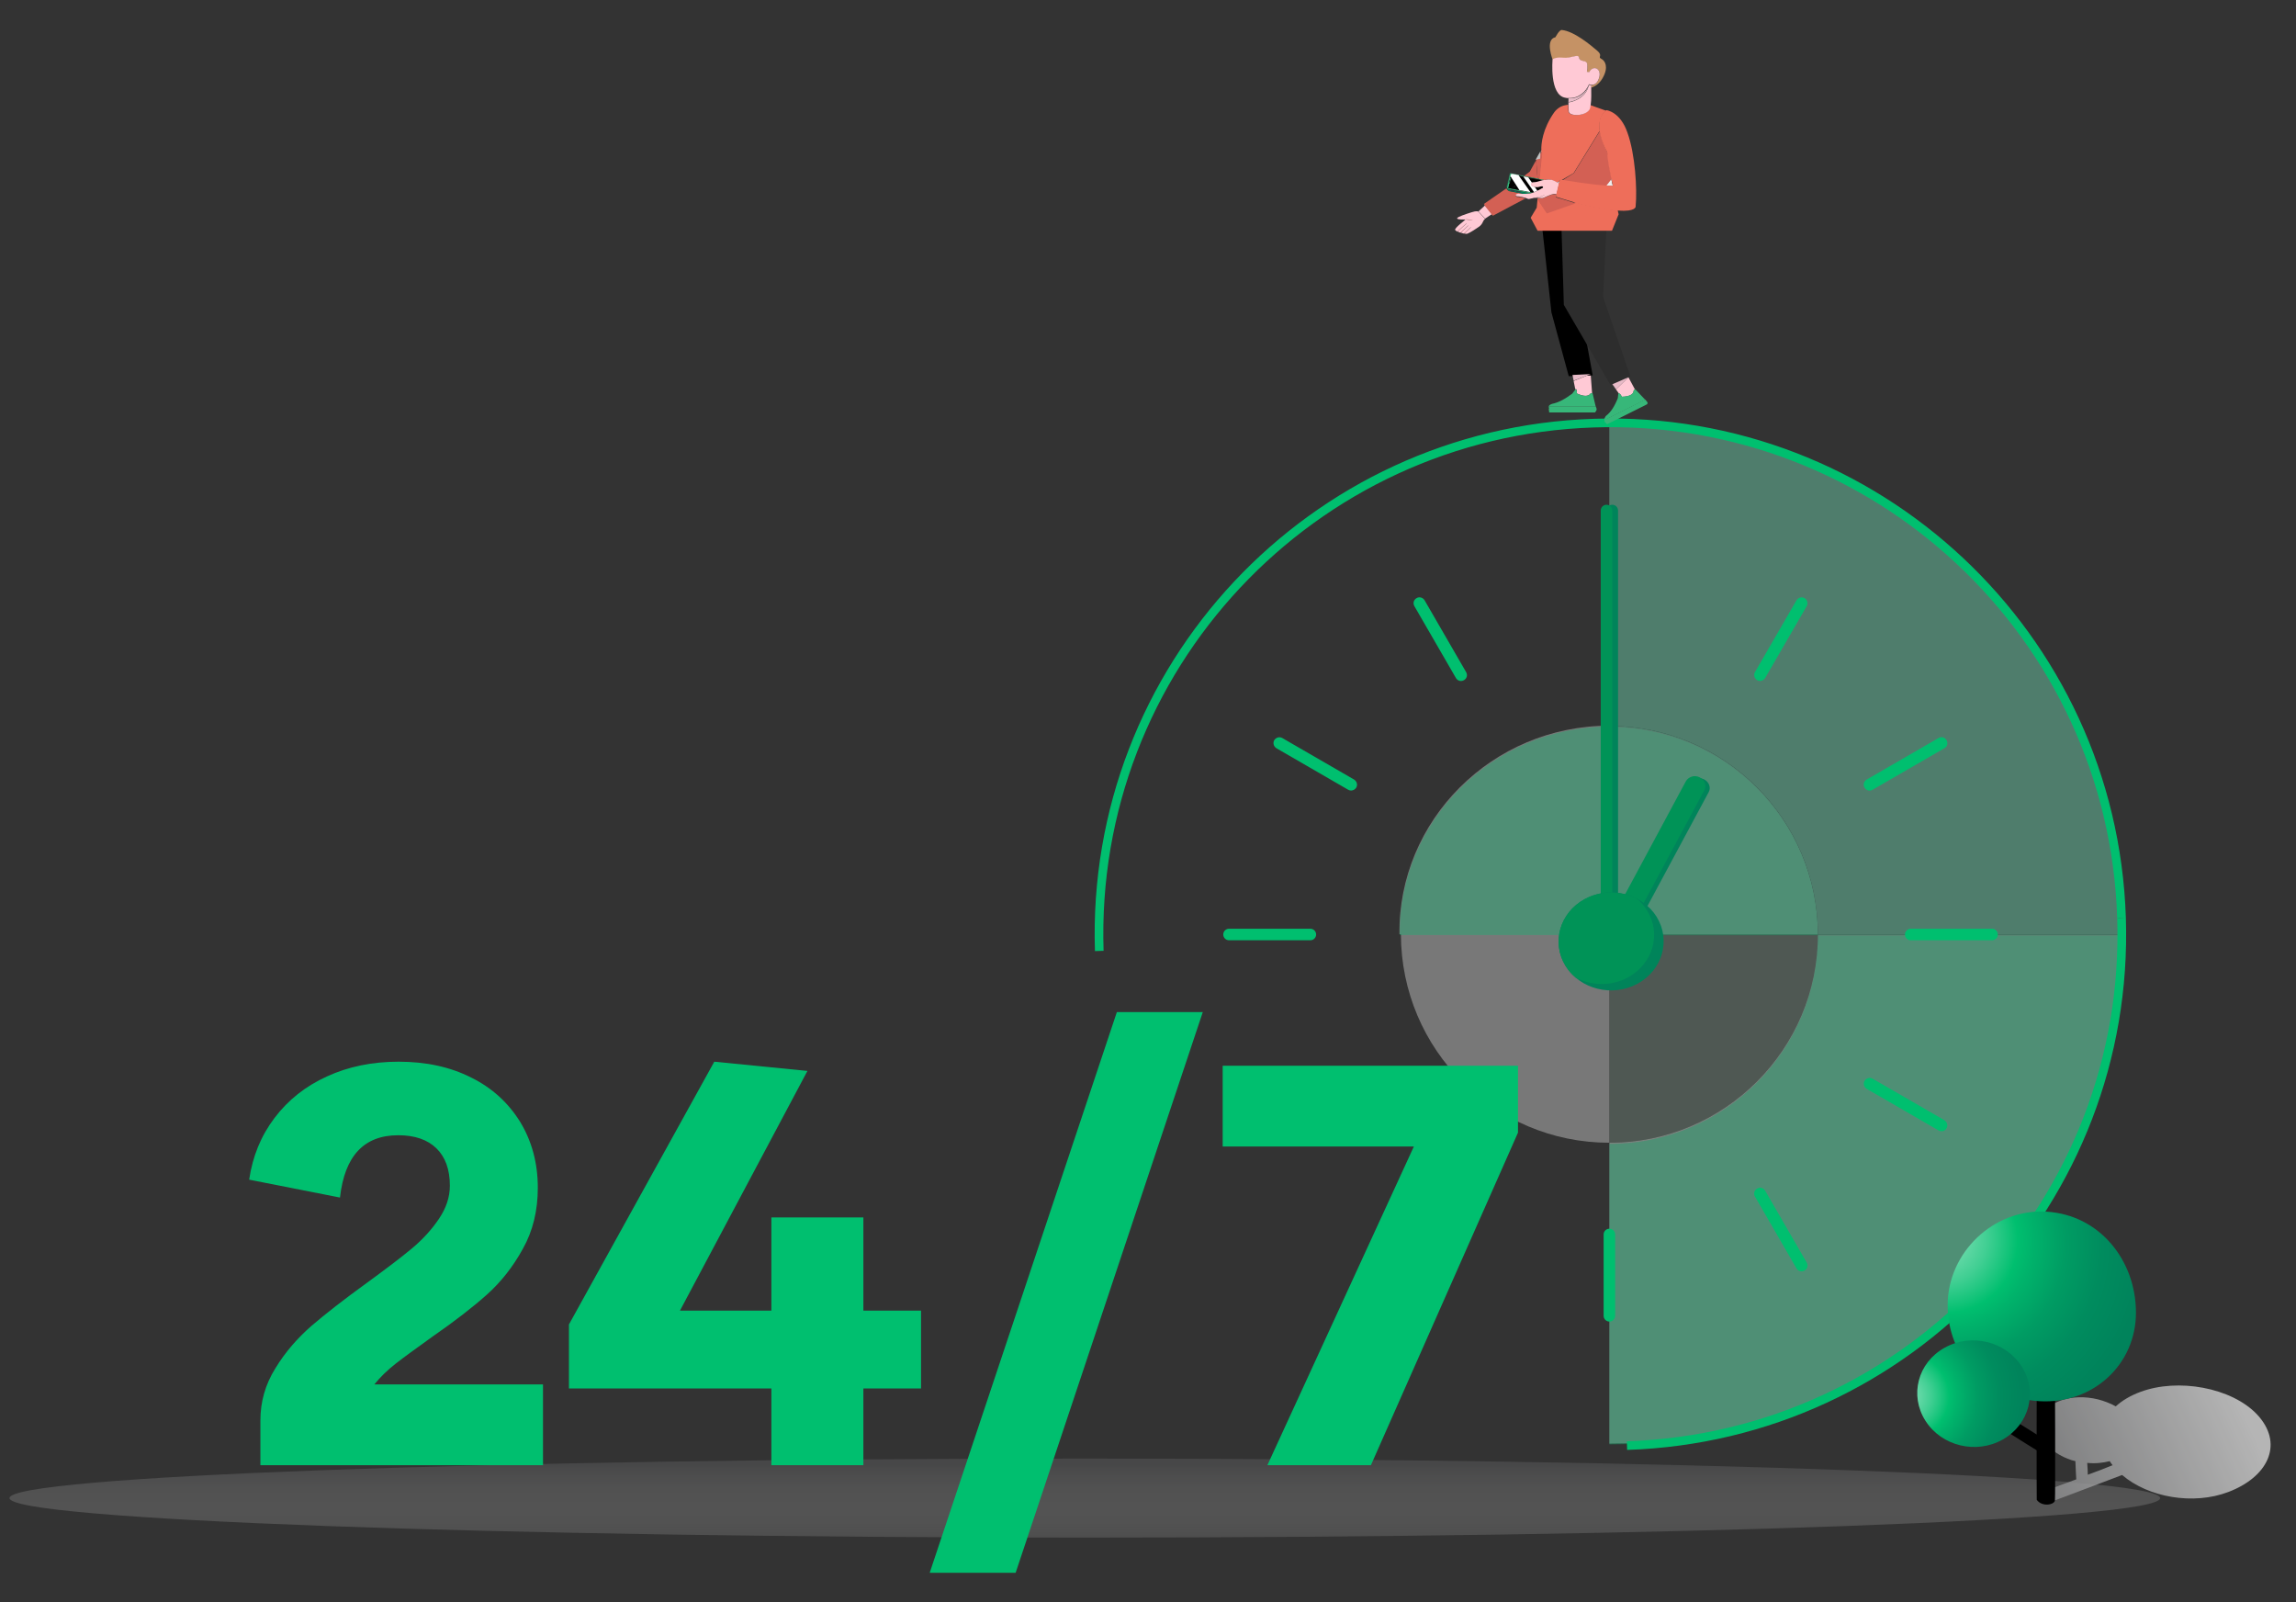 <?xml version="1.0" encoding="utf-8"?>
<!-- Generator: Adobe Illustrator 27.3.1, SVG Export Plug-In . SVG Version: 6.00 Build 0)  -->
<svg version="1.1" id="homepage" xmlns="http://www.w3.org/2000/svg" xmlns:xlink="http://www.w3.org/1999/xlink" x="0px" y="0px"
	 viewBox="0 0 796.2 555.5" style="enable-background:new 0 0 796.2 555.5;" xml:space="preserve">
<rect x="0" y="0" width="796.2" height="555.5" fill="#333333" stroke="none"/>
<style type="text/css">
	.st0{opacity:0.37;}
	.st1{fill:#F0F0F0;}
	.st2{opacity:0.3;fill:#F0F0F0;}
	.st3{opacity:0.33;fill-rule:evenodd;clip-rule:evenodd;fill:url(#SVGID_1_);}
	.st4{opacity:0.34;}
	.st5{fill:#00BC70;}
	.st6{opacity:0.3;fill:#88DFB5;}
	.st7{fill:#008756;}
	.st8{fill:none;}
	.st9{fill-rule:evenodd;clip-rule:evenodd;fill:none;stroke:#00BF6F;stroke-width:3;stroke-miterlimit:10;}
	.st10{fill-rule:evenodd;clip-rule:evenodd;fill:#00BF6F;}
	.st11{fill-rule:evenodd;clip-rule:evenodd;fill:#00845A;}
	.st12{fill-rule:evenodd;clip-rule:evenodd;fill:#009357;}
	.st13{fill:#00BF6F;}
	.st14{fill:#FFC9D5;}
	.st15{fill:#2D2D2D;}
	.st16{fill:#E8BAC7;}
	.st17{fill:#37B779;}
	.st18{fill:#E4796E;}
	.st19{fill:#D36054;}
	.st20{fill:#E0E0E0;}
	.st21{fill:#EEEEEE;}
	.st22{fill:#EE6E5A;}
	.st23{fill:#C59265;}
	.st24{fill:#80DFB6;}
	.st25{fill:#00845A;}
	.st26{fill:#375A64;}
	.st27{fill:#2B454E;}
	.st28{fill:#1A2E35;}
	.st29{fill:#FFFFFF;}
	.st30{fill:#FFCAD2;}
	.st31{fill:#DE8A6D;}
	.st32{fill:#424242;}
	.st33{fill:#C1C1C1;}
	.st34{opacity:0.79;}
	.st35{fill:url(#SVGID_00000022560382686778485340000011737499895190332341_);}
	.st36{fill:url(#SVGID_00000128476632879099822850000001919533964688901289_);}
	.st37{fill:url(#SVGID_00000023972248540292156160000013009768261240941190_);}
</style>
<g id="content_00000135677587559521996170000015123047629307479705_">
	<g id="atention_client">
		<g id="comment_00000140713521467104335250000006878172884033043639_">
		</g>
		<g id="ilustration_00000016053842163831685170000010767208562789932177_">
			<g class="st0">
				<g>
					<path class="st1" d="M558.1,251.6c-40.8,0-73.3,33-72.8,72.3h72.8V251.6z"/>
					<path class="st1" d="M558.1,324h72.3c0-39.9-32.4-72.3-72.3-72.3L558.1,324z"/>
					<path class="st1" d="M558.1,396.2l0-72.3h-72.3C485.9,363.9,518.2,396.2,558.1,396.2z"/>
					<path class="st2" d="M558.1,396.2c39.9,0,72.3-32.4,72.3-72.3h-72.3L558.1,396.2z"/>
				</g>
				<g>
					<path class="st1" d="M630.4,324h104.2c0,97.3-79.2,176.5-176.5,176.5V396.2C598,396.2,630.4,363.8,630.4,324z"/>
					<path class="st1" d="M734.6,324H630.4c0-39.9-32.4-72.3-72.3-72.3V147.5C655.4,147.5,734.6,226.7,734.6,324z"/>
				</g>
			</g>
			<linearGradient id="SVGID_1_" gradientUnits="userSpaceOnUse" x1="376.249" y1="533.036" x2="376.249" y2="505.672">
				<stop  offset="0" style="stop-color:#D7D7D7;stop-opacity:0.5"/>
				<stop  offset="0.151" style="stop-color:#D1D1D1;stop-opacity:0.581"/>
				<stop  offset="0.362" style="stop-color:#BFBFBF;stop-opacity:0.694"/>
				<stop  offset="0.606" style="stop-color:#A1A2A3;stop-opacity:0.826"/>
				<stop  offset="0.875" style="stop-color:#79797B;stop-opacity:0.97"/>
				<stop  offset="0.931" style="stop-color:#6F7072"/>
			</linearGradient>
			<path class="st3" d="M376.2,505.7c206,0,372.9,6.1,372.9,13.7c0,7.6-167,13.7-372.9,13.7S3.3,526.9,3.3,519.4
				C3.3,511.8,170.3,505.7,376.2,505.7"/>
			<g class="st4">
				<g>
					<path class="st5" d="M558.2,251.9c-40.8,0-73.3,33-72.8,72.3h72.8V251.9z"/>
					<path class="st5" d="M558.2,324.3h72.3c0-39.9-32.4-72.3-72.3-72.3L558.2,324.3z"/>
					<path class="st6" d="M558.2,396.6c39.9,0,72.3-32.4,72.3-72.3h-72.3L558.2,396.6z"/>
				</g>
				<g>
					<path class="st5" d="M630.4,324.3h104.2c0,97.3-79.2,176.5-176.5,176.5V396.6C598,396.6,630.4,364.1,630.4,324.3z"/>
					<path class="st7" d="M734.6,324.3H630.4c0-39.9-32.4-72.3-72.3-72.3V147.8C655.5,147.8,734.6,227,734.6,324.3z"/>
					<path class="st8" d="M485.9,324.3H381.7c0-97.3,79.2-176.5,176.5-176.5V252C518.3,252,485.9,284.4,485.9,324.3z"/>
				</g>
			</g>
			<path class="st9" d="M564.2,501.2c97.9-3.2,174.7-85.1,171.5-183"/>
			<path class="st9" d="M735.7,318.2c-3.2-97.9-85.1-174.7-183-171.5c-97.9,3.2-174.7,85.1-171.5,183"/>
			<g>
				<g>
					<path class="st10" d="M558.1,189.6L558.1,189.6c-1.1,0-2,0.9-2,2v28.2c0,1.1,0.9,2,2,2l0,0c1.1,0,2-0.9,2-2v-28.2
						C560.1,190.5,559.2,189.6,558.1,189.6"/>
					<path class="st10" d="M491.2,207.4L491.2,207.4c-1,0.6-1.3,1.8-0.7,2.8l14.4,24.9c0.6,1,1.8,1.3,2.8,0.7l0,0
						c1-0.6,1.3-1.8,0.7-2.8L494,208.1C493.4,207.1,492.1,206.8,491.2,207.4"/>
					<path class="st10" d="M441.9,256.6L441.9,256.6c-0.6,1-0.2,2.2,0.7,2.8l24.9,14.4c1,0.6,2.2,0.2,2.8-0.7l0,0
						c0.6-1,0.2-2.2-0.7-2.8l-24.9-14.4C443.7,255.3,442.5,255.7,441.9,256.6"/>
					<path class="st10" d="M424.2,324L424.2,324c0,1.1,0.9,2,2,2h28.2c1.1,0,2-0.9,2-2l0,0c0-1.1-0.9-2-2-2h-28.2
						C425.1,322,424.2,322.9,424.2,324"/>
					<path class="st10" d="M441.9,391.2L441.9,391.2c0.6,1,1.8,1.3,2.8,0.7l24.9-14.4c1-0.6,1.3-1.8,0.7-2.8l0,0
						c-0.6-1-1.8-1.3-2.8-0.7l-24.9,14.4C441.7,389,441.4,390.3,441.9,391.2"/>
					<path class="st10" d="M491.2,440.5L491.2,440.5c1,0.6,2.2,0.2,2.8-0.7l14.4-24.9c0.6-1,0.2-2.2-0.7-2.8l0,0
						c-1-0.6-2.2-0.2-2.8,0.7l-14.4,24.9C489.9,438.7,490.2,439.9,491.2,440.5"/>
					<path class="st10" d="M558.1,458.2L558.1,458.2c1.1,0,2-0.9,2-2V428c0-1.1-0.9-2-2-2h0c-1.1,0-2,0.9-2,2v28.2
						C556.1,457.3,557,458.2,558.1,458.2"/>
					<path class="st10" d="M625.8,440.5L625.8,440.5c1-0.6,1.3-1.8,0.7-2.8l-14.4-24.9c-0.6-1-1.8-1.3-2.8-0.7l0,0
						c-1,0.6-1.3,1.8-0.7,2.8l14.4,24.9C623.5,440.7,624.8,441.1,625.8,440.5"/>
					<path class="st10" d="M675,391.2L675,391.2c0.6-1,0.2-2.2-0.7-2.8l-24.9-14.4c-1-0.6-2.2-0.2-2.8,0.7l0,0
						c-0.6,1-0.2,2.2,0.7,2.8l24.9,14.4C673.2,392.5,674.5,392.2,675,391.2"/>
					<path class="st10" d="M692.8,324L692.8,324c0-1.1-0.9-2-2-2h-28.2c-1.1,0-2,0.9-2,2v0c0,1.1,0.9,2,2,2h28.2
						C691.9,326,692.8,325.1,692.8,324"/>
					<path class="st10" d="M675,256.6L675,256.6c-0.6-1-1.8-1.3-2.8-0.7l-24.9,14.4c-1,0.6-1.3,1.8-0.7,2.8l0,0
						c0.6,1,1.8,1.3,2.8,0.7l24.9-14.4C675.3,258.9,675.6,257.6,675,256.6"/>
					<path class="st10" d="M625.8,207.4L625.8,207.4c-1-0.6-2.2-0.2-2.8,0.7L608.6,233c-0.6,1-0.2,2.2,0.7,2.8l0,0
						c1,0.6,2.2,0.2,2.8-0.7l14.4-24.9C627.1,209.2,626.7,207.9,625.8,207.4"/>
				</g>
			</g>
			<g>
				<path class="st11" d="M559.1,332L559.1,332c-1.1,0-2-0.9-2-2V177c0-1.1,0.9-2,2-2l0,0c1.1,0,2,0.9,2,2v153
					C561.1,331.1,560.2,332,559.1,332z"/>
				<path class="st12" d="M557.1,332L557.1,332c-1.1,0-2-0.9-2-2V177c0-1.1,0.9-2,2-2l0,0c1.1,0,2,0.9,2,2v153
					C559.1,331.1,558.2,332,557.1,332z"/>
			</g>
			<g>
				<path class="st11" d="M557.7,331.9L557.7,331.9c-1.8-0.9-2.5-2.9-1.6-4.5l30-55.8c0.9-1.6,3-2.3,4.8-1.4h0
					c1.8,0.9,2.5,2.9,1.6,4.5l-30,55.8C561.7,332.2,559.5,332.8,557.7,331.9z"/>
				<path class="st12" d="M556.2,331.2L556.2,331.2c-1.8-0.9-2.5-2.9-1.6-4.5l30-55.8c0.9-1.6,3-2.3,4.8-1.4l0,0
					c1.8,0.9,2.5,2.9,1.6,4.5l-30,55.8C560.1,331.4,558,332.1,556.2,331.2z"/>
			</g>
			<g>
				<path class="st11" d="M574.5,317.9c-5-8.1-16.2-10.9-24.9-6.2c-8.7,4.7-11.7,15.1-6.7,23.2c5,8.1,16.2,10.9,24.9,6.2
					C576.5,336.4,579.5,326,574.5,317.9"/>
				<path class="st12" d="M567.6,311.6c-5.4-2.8-12.3-3-18,0.1c-8.7,4.7-11.7,15.1-6.7,23.2c1,1.6,2.2,3,3.6,4.1
					c5.4,2.8,12.3,3,18-0.1c8.7-4.7,11.7-15.1,6.7-23.2C570.2,314.1,569,312.7,567.6,311.6"/>
			</g>
			<g>
				<path class="st13" d="M188.3,480v28h-98v-15.5c0-6.5,1.7-12.5,5.2-18.1c3.4-5.6,7.6-10.4,12.5-14.7c4.9-4.2,11.3-9.2,19.2-14.9
					c6.7-4.9,12-8.9,15.7-12c3.7-3.1,6.8-6.5,9.3-10.2c2.5-3.7,3.8-7.5,3.8-11.5c0-5.7-1.6-10-4.7-13c-3.1-3-7.5-4.5-13.2-4.5
					c-11.9,0-18.6,7.2-20.2,21.6L86.4,409c1.2-8.1,4.1-15.2,8.8-21.4c4.7-6.2,10.7-11,18.2-14.4c7.4-3.4,15.7-5.1,24.8-5.1
					c9.5,0,17.9,1.8,25.2,5.5c7.3,3.6,12.9,8.8,17,15.4c4,6.6,6.1,14.2,6.1,22.8c0,7.9-1.7,15-5.2,21.2c-3.4,6.2-7.6,11.5-12.4,15.8
					c-4.8,4.3-11.1,9.2-18.9,14.6c-5.7,4.1-10,7.2-12.8,9.4c-2.8,2.2-5.3,4.6-7.4,7.2H188.3z"/>
				<path class="st13" d="M299.4,454.4h20v27h-20V508h-31.9v-26.6h-70.2v-22.2l50.4-91.1l32.3,3.2l-44.2,83.1h31.7v-32.3h31.9V454.4
					z"/>
				<path class="st13" d="M352.2,545.3h-29.8l64.9-194.4h29.8L352.2,545.3z"/>
				<path class="st13" d="M424,397.5v-28h102.4v23.2l-51,115.3h-35.9l50.8-110.5H424z"/>
			</g>
			<g>
				<g>
					<path class="st14" d="M564.7,130.8l-5.5,2.4l1.2,1.8L564.7,130.8l2.3,4.3c-0.1,0-0.2,0-0.3,0.1c-0.1,0.1-0.2,0.2-0.2,0.4
						c-0.1,1.2-1.5,1.9-4.1,2c-0.3-0.7-0.6-1.1-1.1-1.3c0,0,0,0,0,0l-2.2-3.1L564.7,130.8L564.7,130.8z"/>
					<path class="st14" d="M551.6,129.7l0.5,6.6c-0.1,0-0.1,0-0.2,0c-0.2,0-0.3,0.1-0.4,0.2c-0.7,1-2.4,1-4.7-0.1
						c0.1-0.7,0-1.2-0.3-1.6c-0.1,0.1-0.1,0.2-0.2,0.3l-1-5l0,0l0.4,2L551.6,129.7z"/>
					<polygon class="st14" points="551.6,129.7 545.3,130 545.9,129.9 551.6,129.7 					"/>
					<polygon points="548.5,98.3 548.2,107.7 552.3,130.1 551.6,130.2 545.9,130.4 544,130.4 538,108.3 534.5,76.1 538,76 543.8,76 
											"/>
					<polygon class="st15" points="557.1,78.8 555.9,102.9 565.4,130.5 564.7,130.8 559.1,133.2 558.5,133.5 542.3,105.7 
						542.1,98.8 541.4,76.2 					"/>
					<polygon class="st16" points="551.6,129.7 551.6,129.7 545.7,132 545.3,130 545.3,130 545.3,130 551.6,129.7 					"/>
					<polygon class="st16" points="559.2,133.2 564.7,130.8 564.7,130.8 564.7,130.8 560.4,135 					"/>
					<path class="st17" d="M537,140.2c0,0,0,0.1,0,0.1C537,140.3,537,140.2,537,140.2z"/>
					<path class="st17" d="M537,139.4C537,139.4,537,139.4,537,139.4C537,139.4,537,139.4,537,139.4z"/>
					<path class="st17" d="M537.1,139.8c0,0,0,0.1,0,0.1C537.1,139.8,537.1,139.8,537.1,139.8z"/>
					<path class="st17" d="M537.1,139.2C537.1,139.2,537.1,139.3,537.1,139.2C537.1,139.3,537.1,139.2,537.1,139.2z"/>
					<path class="st17" d="M537,139.6C537,139.6,537,139.6,537,139.6C537,139.6,537,139.6,537,139.6z"/>
					<path class="st17" d="M537,140c0,0,0,0.1,0,0.1C537,140,537,140,537,140z"/>
					<path class="st17" d="M537,140.4c0,0,0,0.1,0,0.1C537.1,140.5,537.1,140.5,537,140.4z"/>
					<path class="st17" d="M546.8,136.4c2.3,1.1,4,1.1,4.7,0.1c0.1-0.1,0.2-0.2,0.4-0.2c0.1,0,0.1,0,0.2,0c0.1,0,0.2,0.1,0.2,0.2
						c0.8,3.3,1.2,5,1.2,5.1l-0.2-0.6h-16.3c0.2-0.5,0.6-0.8,1.3-1c2-0.4,4.2-1.5,6.9-3.5c0,0,0.3-0.4,1-1.3
						c0.1-0.1,0.1-0.2,0.2-0.3C546.8,135.2,546.9,135.7,546.8,136.4z"/>
					<path class="st17" d="M553.6,141.5L553.6,141.5c0.2,0.6,0,0.9-0.5,1.5h-15.9c0-0.6,0-0.7-0.1-0.7c0,0,0-0.1,0-0.1
						c0,0,0-0.1,0-0.1c0,0,0-0.1,0-0.1c0,0,0-0.1,0-0.1c0,0,0-0.1,0-0.1c0,0,0-0.1,0.1-0.1v-0.1c-0.1,0-0.1-0.1-0.1-0.1
						c0,0,0-0.1,0-0.1c0,0,0-0.1,0-0.1c0,0,0-0.1,0-0.1c0,0,0-0.1,0-0.1c0,0,0-0.1,0-0.1c0,0,0,0,0,0h0h16.3L553.6,141.5z"/>
					<path class="st17" d="M558.1,145.8C558.1,145.8,558.1,145.8,558.1,145.8C558.1,145.8,558.1,145.8,558.1,145.8z"/>
					<path class="st17" d="M558.2,146.1C558.2,146.2,558.3,146.2,558.2,146.1C558.3,146.2,558.2,146.2,558.2,146.1z"/>
					<path class="st17" d="M558.3,146.3C558.3,146.3,558.4,146.4,558.3,146.3C558.4,146.4,558.3,146.3,558.3,146.3z"/>
					<path class="st17" d="M558.4,146.5C558.5,146.5,558.5,146.5,558.4,146.5C558.5,146.5,558.5,146.5,558.4,146.5z"/>
					<path class="st17" d="M558.2,146C558.2,146,558.2,146,558.2,146C558.2,146,558.2,146,558.2,146z"/>
					<path class="st17" d="M556.9,146.7C556.9,146.7,557,146.7,556.9,146.7C557,146.7,556.9,146.7,556.9,146.7z"/>
					<path class="st17" d="M557.1,146.9C557.1,146.9,557.1,146.9,557.1,146.9C557.1,146.9,557.1,146.9,557.1,146.9z"/>
					<path class="st17" d="M562.4,137.5c2.6,0,4-0.8,4.1-2c0-0.2,0.1-0.3,0.2-0.4c0.1,0,0.2-0.1,0.3-0.1c0.1,0,0.1,0,0.2,0.1
						c2.5,2.6,3.8,4,3.8,4l-0.5-0.5l-14.1,7.1c-0.1-0.5,0.1-1,0.5-1.5c1.6-1.2,2.9-3.1,4.1-6.1c0,0,0.1-0.6,0.2-1.8c0,0,0,0,0,0
						C561.7,136.4,562.1,136.8,562.4,137.5z"/>
					<path class="st17" d="M571,139.1c0.4,0.4,0.5,0.8,0.1,1.1c-9.2,4.6-13.8,6.9-13.8,6.9c-0.1-0.1-0.1-0.1-0.2-0.2
						c0,0,0-0.1-0.1-0.1c0,0-0.1-0.1-0.1-0.1c0,0,0-0.1-0.1-0.1c0,0,0-0.1-0.1-0.1c0,0,0-0.1-0.1-0.1c0,0,0-0.1-0.1-0.1
						c0,0,0-0.1-0.1-0.1c0,0,0-0.1,0-0.1c0,0,0-0.1,0-0.1c0,0,0-0.1,0-0.1c0,0,0-0.1,0-0.1c0,0,0-0.1,0-0.1c0,0,0-0.1,0-0.1
						c0,0,0,0,0,0l0,0l14.1-7.1L571,139.1z"/>
					<polygon class="st14" points="512.7,73.3 512.7,73.3 515,71.2 517.4,74.2 515,75.8 512.7,73.3 					"/>
					<path class="st14" d="M508.2,76.1c0.1,0,1.7,0.2,2.7,0.1c0,0,0,0,0,0c0,0,0,0,0,0c0,0,0,0-0.1,0
						C509.9,76.2,508.3,76,508.2,76.1C508.2,76,508.2,76,508.2,76.1C508.2,76,508.2,76,508.2,76.1L508.2,76.1
						c-0.5,0-2.9,0.1-2.9-0.4c0-0.5,3.1-1.5,5-2.1c1.8-0.6,2.4-0.3,2.4-0.2c0,0,0,0,0,0l2.3,2.5c0,0-0.4,0.2-0.7,0.9
						c-0.3,0.7-0.7,1.3-1.4,1.8c-0.7,0.5-3.1,2.1-4,2.4c-0.2,0.1-0.6,0.1-1.1,0l2.3-2.2c0,0,0,0,0,0c0,0,0,0,0,0c0,0,0,0-0.1,0
						l-2.3,2.2c-0.3-0.1-0.7-0.2-1.1-0.3l2.6-2.5c0,0,0,0,0,0c0,0,0,0,0,0c0,0,0,0-0.1,0l-2.6,2.5c-0.4-0.1-0.7-0.3-1-0.4l3.1-2.8
						c0,0,0,0,0,0c0,0,0,0,0,0c0,0,0,0-0.1,0l-3.1,2.8c-0.4-0.2-0.7-0.4-0.8-0.6C504.4,79,508,76.4,508.2,76.1z"/>
					<path class="st18" d="M508.2,76c0,0,1.6,0.2,2.7,0.1c0,0,0,0,0.1,0c0,0,0,0,0,0c0,0,0,0,0,0C509.9,76.3,508.3,76.1,508.2,76
						C508.2,76.1,508.2,76.1,508.2,76C508.2,76.1,508.2,76,508.2,76C508.2,76,508.2,76,508.2,76C508.2,76,508.2,76,508.2,76z"/>
					<path class="st18" d="M508.6,77.2C508.6,77.2,508.6,77.3,508.6,77.2C508.6,77.3,508.6,77.3,508.6,77.2l-3.1,2.8
						c0,0-0.1,0-0.1,0L508.6,77.2C508.5,77.2,508.6,77.2,508.6,77.2z"/>
					<path class="st18" d="M509.2,78C509.2,78,509.2,78,509.2,78C509.3,78.1,509.2,78.1,509.2,78l-2.6,2.5c0,0-0.1,0-0.1,0L509.2,78
						C509.2,78,509.2,78,509.2,78z"/>
					<path class="st18" d="M510.1,78.7C510.1,78.7,510.1,78.7,510.1,78.7C510.1,78.7,510.1,78.7,510.1,78.7l-2.3,2.2
						c0,0-0.1,0-0.1,0L510.1,78.7C510.1,78.6,510.1,78.7,510.1,78.7z"/>
					<polygon class="st19" points="533.2,61.9 528.5,61 530.5,59.5 532.7,55.5 					"/>
					<path class="st20" d="M534.8,53.2l-0.3-0.8l0.2-0.4C534.7,52.8,534.8,53.2,534.8,53.2z"/>
					<path class="st19" d="M514.6,70.7l7.8-5.4c0.1,0.2,0.2,0.3,0.3,0.5c0,0,0,0,0.1,0.1c0,0,0.1,0.1,0.1,0.1c0,0,0.1,0.1,0.1,0.1
						c0.1,0,0.1,0.1,0.2,0.1c0.1,0,0.1,0,0.2,0.1l5,1c-0.1,0-0.2,0-0.4,0c-0.4,0-0.8-0.1-1.3-0.1c-0.4,0.1-0.9,0.2-1,0.5
						c0,0,0,0.2,0,0.3c0.1,0.3,0.6,0.3,1,0.3c0.8,0.1,1.7,0.3,2.3,0.5l-11.3,6l-0.3-0.3l-2.4-3L514.6,70.7z"/>
					<path class="st21" d="M557,52.3c0.3,0.6,0.4,1.1,0.4,1.1v0L557,52.3z"/>
					<path class="st22" d="M536.4,73.6l10-3.5c1.1,0.3,1.8,0.6,1.8,0.6c5.9,1.4,10,2,12.8,2.2l0.3,1.4L559,80h-0.4h-15.9h-5.8h-3.7
						l-2.4-4.5l2.1-3.5l0.3-3.2l0,0L536.4,73.6z"/>
					<path class="st22" d="M554.8,45.6l-0.1-0.2l-9,14.6l-4.3,2.5c-0.4-0.1-0.6-0.1-0.6-0.1l-0.1,0.5l-0.8,0.4
						c-0.2-0.1-0.3-0.2-0.7-0.4c-0.6-0.3-1-0.5-1.7-0.6c0,0-0.1,0-0.2,0c-0.6-0.1-1.2,0-1.8,0.1l-1.8-0.3l0.9-8.8
						c0,0-0.1-0.4-0.1-1.2c-0.1-2.2,0.4-7.4,4.5-13.2c0.9-1.2,2.2-2.1,3.7-2.4l1.1-0.2c0,0.8,0.1,1.7,0.1,2.3
						c0.1,1.8,5.7,1.8,7.1-0.6c0.2-0.4,0.3-0.9,0.4-1.6l5.6,2C554.7,40,554.4,42.9,554.8,45.6z"/>
					<path class="st21" d="M558.7,61.9c0.3,1.5,0.6,2.6,0.6,2.6c-0.7,0-1.6,0-2.6-0.1L558.7,61.9z"/>
					<path class="st20" d="M540.6,63.6c0,0-0.1,0-0.1-0.1c-0.2-0.1-0.3-0.2-0.5-0.2l0.8-0.4L540.6,63.6z"/>
					<path class="st19" d="M534.3,68.8c0.9,0.1,1-0.3,2.9-1c1.1-0.4,1.6-0.6,2.2-0.4c0.1,0,0.2,0,0.3,0.1l-0.2,0.9
						c1.6,0.4,4.8,1.4,6.9,2.1l-10,3.5l-3.2-4.8l0,0l0-0.4C533.7,68.7,534,68.8,534.3,68.8z"/>
					<path class="st19" d="M545.8,60l9-14.6l0.1,0.2c0.5,3.3,2.1,6.4,2.3,6.7c0,0,0,0,0,0l0.4,1.1c0.1,2.1,0.8,6,1.3,8.6l-2,2.6
						c-5.1-0.3-13.1-1.6-15.2-2L545.8,60z"/>
					<polygon class="st19" points="533.9,62 533.2,61.9 532.7,55.5 532.7,55.4 534.3,53 534.4,52.4 534.8,53.2 					"/>
					<path class="st23" d="M551.7,29.5c0.8,0.1,2-0.1,2.8-2.3c1.1-3.4-2-4.9-3.4-2.1l-0.8-0.1c0,0,0.4-2.1,0-3.1
						c-0.4-1-2.4-0.3-2.7-1.8c-0.2-1.5-2.8,0.3-5.5,0c-2.7-0.3-3.6,0.8-3.6,0.8s-2.9-7.2,0.9-8c0,0,1.3-2.6,2.2-2.5
						c4.3,0.4,10.2,5.4,12.3,7.2c2.1,1.8,0,2.1,1.4,2.8c1.4,0.7,2.5,2.9,0.6,6.4c-0.8,1.5-2,2.9-4.1,3.6c0-0.1,0-0.2,0-0.2
						C551.7,29.9,551.7,29.7,551.7,29.5z"/>
					<path class="st14" d="M544,38.6c0-0.7-0.1-1.5-0.1-2.3c0-0.3,0-0.7,0-1c0-0.1,0-0.2,0-0.3c0-0.3,0-0.5,0-0.7
						c0,0.3,0.1,0.7,0.1,1.2c1.7-0.2,5.8-1.7,6.8-5.4c0.2-0.3,0.2-0.6,0.3-0.7c0,0,0.3,0.1,0.7,0.2c0,0.2,0,0.3,0,0.5
						c0,0.1,0,0.2,0,0.2c0,1.8,0.1,4.3-0.2,6.1c-0.1,0.7-0.2,1.3-0.4,1.6C549.7,40.4,544.1,40.4,544,38.6z"/>
					<path class="st16" d="M550.8,30c-1,3.7-5.1,5.2-6.8,5.4c0-0.5-0.1-0.9-0.1-1.2c0,0,0-0.1,0-0.1C548,34.3,550.1,31.5,550.8,30z"
						/>
					<path class="st14" d="M542.1,20c2.7,0.3,5.3-1.5,5.5,0c0.2,1.5,2.2,0.8,2.7,1.8c0.4,1,0,3.1,0,3.1l0.8,0.1
						c1.4-2.7,4.5-1.2,3.4,2.1c-0.7,2.2-2,2.4-2.8,2.3c-0.4-0.1-0.7-0.2-0.7-0.2c0,0.1-0.1,0.4-0.3,0.7c-0.7,1.4-2.8,4.3-6.9,4.1
						c-0.3,0-0.6,0-0.9-0.1c-5.7-0.8-4.5-13.3-4.5-13.3S539.3,19.7,542.1,20z"/>
					<path class="st24" d="M523.5,60.2C523.5,60.2,523.5,60.2,523.5,60.2C523.5,60.2,523.5,60.2,523.5,60.2z"/>
					<path class="st24" d="M523.7,60.1C523.6,60.1,523.6,60.1,523.7,60.1C523.6,60.1,523.6,60.1,523.7,60.1z"/>
					<path class="st24" d="M523.6,60.1C523.5,60.2,523.5,60.2,523.6,60.1C523.5,60.2,523.5,60.2,523.6,60.1z"/>
					<path class="st24" d="M523.4,60.3C523.4,60.3,523.4,60.3,523.4,60.3C523.4,60.3,523.4,60.3,523.4,60.3z"/>
					<path class="st24" d="M522.8,65.9C522.8,65.8,522.7,65.8,522.8,65.9C522.7,65.8,522.8,65.8,522.8,65.9z"/>
					<path class="st24" d="M522.9,65.9c0.1,0,0.1,0.1,0.2,0.1C523,66,523,66,522.9,65.9z"/>
					<path class="st24" d="M533.2,61.9l0.7,0.1l1.8,0.3c-0.1,0-0.1,0-0.2,0L524,60.2c-0.1,0-0.1,0-0.2,0l-0.1-0.1c0,0,0,0,0,0
						c0.1,0,0.2,0,0.3,0l4.5,0.9L533.2,61.9z"/>
					<path class="st25" d="M523.7,60.1C523.7,60.1,523.7,60.1,523.7,60.1C523.7,60.1,523.7,60.1,523.7,60.1
						C523.7,60.1,523.7,60.1,523.7,60.1c-0.1,0-0.1,0-0.1,0c0,0,0,0,0,0c0,0,0,0-0.1,0c0,0,0,0,0,0c0,0,0,0,0,0.1c0,0,0,0,0,0
						c0,0,0,0.1,0,0.1l-1.1,4.7c0,0.1,0,0.1,0,0.2c0.1,0.2,0.2,0.3,0.3,0.5c0,0,0,0,0.1,0.1c0,0,0.1,0.1,0.1,0.1
						c0,0,0.1,0.1,0.1,0.1c0.1,0,0.1,0.1,0.2,0.1c0.1,0,0.1,0,0.2,0.1l5,1c0.2,0,0.5,0,0.7,0c0.5,0,0.9-0.1,1.3-0.1
						c0.1,0,0.2,0,0.3,0c0,0,0,0,0,0c0,0,0,0,0,0l-7.8-1.5c-0.3-0.1-0.5-0.3-0.4-0.5l1-4.6C523.5,60.3,523.6,60.2,523.7,60.1
						L523.7,60.1z M525.7,66.3C525.7,66.3,525.7,66.3,525.7,66.3C525.7,66.3,525.7,66.3,525.7,66.3
						C525.7,66.3,525.7,66.3,525.7,66.3c0-0.1,0-0.1,0-0.1c0,0,0,0,0,0c0,0,0-0.1,0-0.1c0,0,0,0,0.1,0l1.1,0.2
						c0.1,0,0.2,0.1,0.3,0.2c0,0,0.1,0.1,0,0.1c0,0,0,0.1,0,0.1c0,0,0,0,0,0c0,0,0,0,0,0c0,0,0,0,0,0c0,0,0,0-0.1,0l-1.1-0.2
						C526,66.5,525.8,66.4,525.7,66.3C525.7,66.3,525.7,66.3,525.7,66.3z M523.8,65.9C523.7,65.9,523.7,65.9,523.8,65.9
						C523.7,65.9,523.7,65.9,523.8,65.9C523.7,65.9,523.7,65.9,523.8,65.9C523.7,65.9,523.7,65.9,523.8,65.9c0-0.1,0-0.1,0-0.1
						c0,0,0,0,0.1,0L525,66c0.1,0,0.2,0.1,0.3,0.2c0,0,0.1,0.1,0,0.1c0,0,0,0.1,0,0.1c0,0,0,0,0,0c0,0,0,0,0,0c0,0,0,0,0,0
						c0,0,0,0-0.1,0l-1.1-0.2C524,66.2,523.9,66.1,523.8,65.9C523.8,66,523.8,65.9,523.8,65.9z"/>
					<path class="st17" d="M535,62.5c0.2,0,0.3-0.1,0.5-0.1L524,60.2c-0.1,0-0.1,0-0.2,0c-0.1,0-0.2,0.1-0.2,0.2l-1,4.6
						c0,0.2,0.1,0.4,0.4,0.5l7.8,1.5c0.2,0,0.4-0.1,0.7-0.2l-8.1-1.5c0,0-0.1,0-0.1,0c0,0,0,0,0,0c0,0,0,0,0,0
						c-0.1,0-0.2-0.1-0.2-0.2c0,0,0,0,0,0c0,0,0,0,0-0.1l0.3-1.3c0,0,0,0,0-0.1c0,0,0.1-0.1,0.1-0.1c0.1,0,0.1,0,0.1-0.1l0.3-1.5
						c0,0,0-0.1-0.1-0.1c-0.1,0-0.1-0.1-0.1-0.1c0,0,0,0,0,0l0.2-0.9l0,0l0,0c0-0.2,0.3-0.3,0.5-0.3l2.2,0.4l0,0l1.5,0.3l0,0
						l1.7,0.3l0,0L535,62.5z M523.5,62.4C523.6,62.4,523.6,62.4,523.5,62.4l-0.1,0.8c0,0-0.1,0.1-0.1,0.1c-0.1,0-0.1-0.1-0.1-0.1
						l0.2-0.7C523.4,62.4,523.5,62.4,523.5,62.4z M523.7,62.1c0,0-0.1,0.1-0.1,0.1c-0.1,0-0.1-0.1-0.1-0.1c0,0,0.1-0.1,0.1-0.1
						C523.6,62,523.7,62.1,523.7,62.1z"/>
					<path class="st26" d="M525.7,66.2C525.7,66.2,525.7,66.2,525.7,66.2C525.7,66.3,525.7,66.3,525.7,66.2
						C525.7,66.3,525.7,66.3,525.7,66.2z"/>
					<path class="st26" d="M525.7,66.3C525.7,66.3,525.7,66.3,525.7,66.3C525.7,66.3,525.7,66.3,525.7,66.3z"/>
					<path class="st26" d="M527.2,66.8C527.2,66.8,527.2,66.8,527.2,66.8C527.2,66.8,527.2,66.8,527.2,66.8z"/>
					<path class="st26" d="M527.2,66.6c-0.1-0.1-0.2-0.2-0.3-0.2l-1.1-0.2c0,0-0.1,0-0.1,0c0,0,0-0.1,0-0.1c0,0,0,0,0.1,0l1.1,0.2
						C527,66.4,527.2,66.4,527.2,66.6C527.3,66.6,527.3,66.6,527.2,66.6c0.1,0,0.1,0.1,0,0.1c0,0,0,0,0,0
						C527.3,66.7,527.3,66.7,527.2,66.6z"/>
					<path class="st27" d="M525.7,66.3C525.7,66.3,525.7,66.3,525.7,66.3C525.7,66.2,525.7,66.2,525.7,66.3
						C525.7,66.2,525.7,66.2,525.7,66.3l1.2,0.2c0.1,0,0.2,0.1,0.3,0.2c0,0,0.1,0.1,0,0.1c0,0,0,0,0,0c0,0,0,0,0,0c0,0,0,0-0.1,0
						l-1.1-0.2C526,66.5,525.8,66.4,525.7,66.3C525.7,66.3,525.7,66.3,525.7,66.3C525.7,66.3,525.7,66.3,525.7,66.3
						C525.7,66.3,525.7,66.3,525.7,66.3z"/>
					<path class="st26" d="M523.7,65.9C523.7,65.9,523.7,65.9,523.7,65.9C523.7,65.9,523.7,65.9,523.7,65.9
						C523.7,65.9,523.7,65.9,523.7,65.9z"/>
					<path class="st26" d="M524.9,66.1l-1.1-0.2c0,0-0.1,0-0.1,0c0,0,0-0.1,0-0.1c0,0,0,0,0.1,0L524.9,66.1c0.1-0.1,0.3,0,0.3,0.1
						c0,0,0.1,0.1,0,0.1c0,0,0,0.1,0,0.1c0,0,0,0,0,0c0,0,0-0.1,0-0.1C525.2,66.2,525,66.1,524.9,66.1z"/>
					<path class="st26" d="M525.3,66.4C525.3,66.4,525.3,66.4,525.3,66.4C525.3,66.4,525.3,66.4,525.3,66.4z"/>
					<path class="st26" d="M523.8,65.9C523.8,65.9,523.8,66,523.8,65.9C523.8,66,523.8,65.9,523.8,65.9z"/>
					<path class="st27" d="M523.7,65.9C523.7,65.9,523.7,65.9,523.7,65.9C523.8,65.8,523.8,65.8,523.7,65.9l1.2,0.2
						c0.1,0,0.2,0.1,0.3,0.2c0,0,0.1,0.1,0,0.1c0,0,0,0,0,0c0,0,0,0,0,0c0,0,0,0-0.1,0l-1.1-0.2c-0.1,0-0.2-0.1-0.3-0.2
						C523.8,66,523.8,65.9,523.7,65.9C523.7,65.9,523.7,65.9,523.7,65.9C523.7,65.9,523.7,65.9,523.7,65.9z"/>
					<path d="M524,61.5l-0.1,0.4c0,0,0.1,0.2,0.2,0.2c0,0,0,0,0,0.1l-0.3,1.5c0,0-0.1,0.1-0.1,0.1c-0.1,0-0.1,0-0.1,0.1
						c0,0,0,0.1,0,0.1l-0.3,1.3c0,0,0,0,0,0.1c0,0,0,0,0,0c0,0,0,0,0,0c-0.1,0-0.2-0.1-0.2-0.2c0,0,0,0,0,0c0,0,0,0,0-0.1l0.3-1.3
						c0,0,0,0,0-0.1c0,0,0.1-0.1,0.1-0.1c0.1,0,0.1,0,0.1-0.1l0.3-1.5c0,0,0-0.1-0.1-0.1c-0.1,0-0.1-0.1-0.1-0.1c0,0,0,0,0,0
						l0.2-0.9l-0.1,0.5L524,61.5z"/>
					<polygon points="526.8,61.1 526.7,60.9 528.2,61.2 528.3,61.4 					"/>
					<path d="M523.2,65.2c0,0,0.1,0,0.1,0C523.2,65.2,523.2,65.2,523.2,65.2z"/>
					<path d="M530,61.7l-0.1-0.2l5.1,1c-0.1,0-0.3,0.1-0.4,0.1L530,61.7z"/>
					<path d="M534.6,62.6c-1,0.3-2,0.6-2.8,0.6c-0.1,0-0.5,0-0.7,0.2l-1.2-1.7L534.6,62.6z"/>
					<path d="M523.3,65.2c0,0-0.1,0-0.1,0c0,0,0,0,0,0c0,0,0,0,0,0c0,0,0,0,0,0c0,0,0,0,0,0c0,0,0,0,0-0.1l0.3-1.3c0,0,0,0,0-0.1
						c0,0,0.1-0.1,0.1-0.1c0.1,0,0.1,0,0.1-0.1l0.3-1.5c0,0,0-0.1,0-0.1c0,0-0.2-0.2-0.2-0.2l0.1-0.4l2.9,4.5l3.8,0.7l-3.9-5.5
						l1.5,0.3l3.6,5.2c-0.2,0.1-0.4,0.2-0.6,0.2L523.3,65.2z"/>
					<path d="M532.1,64.7c0.4,0.1,0.8,0.1,1.2,0.1c0.8-0.1,1.5-0.5,1.8-0.2c0,0,0.1,0.1,0.1,0.2c0,0.2-0.2,0.4-0.4,0.4
						c-0.2,0.1-0.4,0.2-0.5,0.3c-0.3,0.2-0.8,0.4-1.2,0.6c0,0,0,0,0,0L532.1,64.7z"/>
					<path class="st28" d="M523.5,62.4C523.6,62.4,523.6,62.4,523.5,62.4l-0.1,0.8c0,0-0.1,0.1-0.1,0.1c-0.1,0-0.1-0.1-0.1-0.1
						l0.2-0.7C523.4,62.4,523.5,62.4,523.5,62.4z"/>
					<path class="st28" d="M523.7,62.1c0,0-0.1,0.1-0.1,0.1c-0.1,0-0.1-0.1-0.1-0.1c0,0,0.1-0.1,0.1-0.1
						C523.6,62,523.7,62.1,523.7,62.1z"/>
					<path class="st29" d="M533.1,66.1c-0.4,0.2-0.7,0.3-1.1,0.5l-3.6-5.2l-0.1-0.2l0,0l1.7,0.3l0,0l0.1,0.2l1.2,1.7
						c0,0,0,0-0.1,0.1c-0.1,0.1-0.1,0.4-0.1,0.6c0.1,0.3,0.5,0.6,1.1,0.7L533.1,66.1z"/>
					<path class="st29" d="M530.7,66.6l-3.8-0.7l-2.9-4.5l-0.2-0.3l0.1-0.5l0,0l0,0c0-0.2,0.3-0.3,0.5-0.3l2.2,0.4l0,0l0.1,0.2
						L530.7,66.6z"/>
					<path class="st30" d="M530.6,66.9C530.6,66.9,530.6,66.9,530.6,66.9C530.6,66.9,530.6,66.9,530.6,66.9
						C530.6,66.9,530.6,66.9,530.6,66.9z"/>
					<path class="st31" d="M532.2,68.5c0.5,0,1.1-0.1,1.6-0.2c0.7-0.2,1.3-0.4,1.9-0.7c0,0,0,0,0.1,0c0,0,0,0,0,0c0,0,0,0,0,0
						c-0.6,0.3-1.3,0.6-1.9,0.7C533.3,68.5,532.7,68.6,532.2,68.5C532.2,68.6,532.1,68.6,532.2,68.5
						C532.1,68.5,532.2,68.5,532.2,68.5z"/>
					<path class="st30" d="M525.7,67.8c0.1,0.3,0.6,0.3,1,0.3c0.8,0.1,1.7,0.3,2.3,0.5c0.3,0.1,0.5,0.2,0.5,0.2
						c0.1,0.1,0.3,0.1,0.6,0.2c0.3,0,0.5-0.1,1-0.2c0.2,0,0.5-0.1,0.8-0.2c0.2,0,0.6,0,1.1,0c0.1,0,0.2,0,0.3,0
						c0.5,0,0.8,0.1,1.1,0.1c0.9,0.1,1-0.3,2.9-1c1.1-0.4,1.6-0.6,2.2-0.4c0.1,0,0.2,0,0.3,0.1l0.9-3.8c0,0-0.1,0-0.1-0.1
						c-0.2-0.1-0.3-0.2-0.5-0.2c-0.2-0.1-0.3-0.2-0.7-0.4c-0.6-0.3-1-0.5-1.7-0.6c0,0-0.1,0-0.2,0c-0.6-0.1-1.2,0-1.8,0.1
						c-0.1,0-0.1,0-0.2,0c-0.2,0-0.3,0.1-0.5,0.1c-0.1,0-0.3,0.1-0.4,0.1c-1,0.3-2,0.6-2.8,0.6c-0.1,0-0.5,0-0.7,0.2
						c0,0,0,0-0.1,0.1c-0.1,0.1-0.1,0.4-0.1,0.6c0.1,0.3,0.5,0.6,1.1,0.7c0.4,0.1,0.8,0.1,1.2,0.1c0.8-0.1,1.5-0.5,1.8-0.2
						c0,0,0.1,0.1,0.1,0.2c0,0.2-0.2,0.4-0.4,0.4c-0.2,0.1-0.4,0.2-0.5,0.3c-0.3,0.2-0.8,0.4-1.2,0.6c0,0,0,0,0,0
						c-0.4,0.2-0.7,0.3-1.1,0.5c-0.2,0.1-0.4,0.2-0.6,0.2c-0.2,0.1-0.5,0.1-0.7,0.2c0,0,0,0,0,0c0,0,0,0,0,0c0,0,0,0,0,0
						c-0.1,0-0.2,0-0.3,0l0,0c-0.4,0-0.8,0.1-1.3,0.1c-0.2,0-0.4,0-0.7,0c-0.1,0-0.2,0-0.4,0c-0.4,0-0.8-0.1-1.3-0.1
						c-0.4,0.1-0.9,0.2-1,0.5C525.7,67.5,525.6,67.6,525.7,67.8z M532.1,68.6C532.1,68.5,532.2,68.5,532.1,68.6
						c0.6-0.1,1.1-0.2,1.6-0.3c0.7-0.2,1.3-0.4,1.9-0.7c0,0,0,0,0.1,0c0,0,0,0,0,0c0,0,0,0,0,0c-0.6,0.3-1.3,0.6-1.9,0.7
						C533.3,68.5,532.7,68.6,532.1,68.6C532.2,68.6,532.1,68.6,532.1,68.6z"/>
					<path class="st22" d="M548.2,70.9c0,0-0.7-0.2-1.8-0.6c-2-0.6-5.3-1.6-6.9-2.1l0.2-0.9l0.9-3.8l0.2-0.8l0.1-0.5
						c0,0,0.2,0,0.6,0.1c2.2,0.4,10.2,1.7,15.2,2c1,0.1,1.9,0.1,2.6,0.1c0,0-0.2-1.1-0.6-2.6c-0.5-2.6-1.3-6.5-1.3-8.6v0
						c0,0,0-0.5-0.4-1.1c0,0,0,0,0,0c-0.2-0.3-1.8-3.4-2.3-6.7c-0.4-2.7-0.1-5.6,2.4-7.2l0,0c0,0,4.8,0.5,7.3,7.9
						c2.6,7.2,3.4,19.4,2.8,25.5c0,0,0.2,1.9-6.3,1.4C558.2,73,554.1,72.3,548.2,70.9z"/>
				</g>
				<g>
					<g>
						<path class="st32" d="M525.4,64.8L525.4,64.8l0-0.1l0,0c0,0-0.1,0-0.1,0.1c0,0,0,0.1,0,0.1l0,0c0,0,0,0,0-0.1c0,0,0-0.1,0-0.1
							l0,0c0,0-0.1,0-0.1-0.1c0,0,0-0.1,0-0.1c0,0,0,0,0.1-0.1c0,0,0.1,0,0.1,0L525.4,64.8z M525.3,64.5
							C525.3,64.5,525.3,64.5,525.3,64.5c-0.1,0-0.1,0-0.1,0.1c0,0,0,0.1,0.1,0l0,0L525.3,64.5z"/>
						<path class="st32" d="M525,64.9C525,64.9,525,64.9,525,64.9l0-0.1c0,0,0-0.1,0.1-0.1c0,0,0.1,0,0.1,0l0,0c0,0,0,0-0.1,0
							c0,0-0.1,0-0.1,0.1l0,0c0.1,0,0.1,0,0.1,0.1c0,0,0,0.1-0.1,0.1C525,64.9,525,64.9,525,64.9L525,64.9L525,64.9L525,64.9z
							 M525,64.8C525,64.9,525,64.9,525,64.8C525,64.9,525,64.9,525,64.8C525.1,64.9,525.1,64.9,525,64.8
							C525.1,64.8,525.1,64.8,525,64.8L525,64.8z"/>
						<path class="st32" d="M524.9,65l0-0.2l-0.1,0l0,0l0.1,0l0,0c0,0,0-0.1,0-0.1c0,0,0,0,0,0l0,0c0,0,0,0,0,0c0,0,0,0,0.1,0
							c0,0,0,0,0,0.1l0,0l0,0l0,0l0,0L524.9,65L524.9,65z"/>
						<path class="st32" d="M524.6,65C524.6,65,524.6,65,524.6,65l0-0.1c0,0,0-0.1,0.1-0.1c0,0,0.1,0,0.1,0l0,0c0,0,0,0-0.1,0
							c0,0-0.1,0-0.1,0.1l0,0c0.1,0,0.1,0,0.1,0c0,0,0,0.1-0.1,0.1C524.7,65,524.7,65,524.6,65L524.6,65L524.6,65L524.6,65z
							 M524.6,64.9C524.6,64.9,524.6,64.9,524.6,64.9C524.7,65,524.7,65,524.6,64.9C524.7,65,524.7,65,524.6,64.9
							C524.7,64.9,524.7,64.9,524.6,64.9L524.6,64.9z"/>
						<path class="st32" d="M524.4,65C524.4,65,524.4,65,524.4,65c0-0.1,0-0.1,0.1-0.1c0.1,0,0.1,0,0.1,0.1
							C524.6,65,524.5,65.1,524.4,65C524.4,65.1,524.4,65.1,524.4,65L524.4,65C524.4,65,524.4,65,524.4,65c0.1,0,0.2,0,0.2,0
							L524.4,65z M524.5,64.9C524.5,64.9,524.5,64.9,524.5,64.9c-0.1,0-0.1,0-0.1,0L524.5,64.9z"/>
						<path class="st32" d="M524.3,65.1L524.3,65.1l0-0.3l0,0L524.3,65.1z"/>
					</g>
				</g>
				<polygon class="st33" points="534.2,52.4 532.5,55.4 534.1,55 				"/>
			</g>
			<g class="st34">
				<g>
					<g>
						
							<linearGradient id="SVGID_00000161606590593861454690000007480853192201952390_" gradientUnits="userSpaceOnUse" x1="752.317" y1="744.953" x2="647.187" y2="794.127" gradientTransform="matrix(0.979 4.660000e-02 2.200000e-02 1.023 24.779 -310.699)">
							<stop  offset="0" style="stop-color:#D7D7D7"/>
							<stop  offset="0.929" style="stop-color:#6F7072"/>
						</linearGradient>
						<path style="fill:url(#SVGID_00000161606590593861454690000007480853192201952390_);" d="M772.7,517.3
							c-12.1,4.6-27.7,1.9-36.8-5.9c-10,3.8-24.8,9.4-25.8,9.7c-0.7,0.1-1.7-0.4-2.4-1.1c-0.6-0.7-1-1.5-0.5-2.3
							c0.6-0.3,6.2-2.4,12.8-4.8c-0.1-1.4-0.2-3.7-0.3-6.3c-0.9-0.2-1.9-0.5-2.8-0.9c-2.8-1.1-5.1-2.7-6.8-4.4
							c-3.3-3.5-4.2-7.8-1.6-11.4c3.8-5.4,13.7-7.1,22.2-3.7c1.1,0.4,2.1,0.9,3,1.4c2.2-2,5-3.7,8.5-5c13.1-4.9,31.6-1.5,40.4,7.7
							c0.3,0.3,0.6,0.7,0.9,1C791.8,501.2,786.2,512.2,772.7,517.3z M724,511.3c3-1.1,6-2.2,8.6-3.3c-0.4-0.5-0.7-0.9-1-1.4
							c-2.4,0.6-5,0.9-7.8,0.6C723.9,508.7,724,510.1,724,511.3L724,511.3z"/>
					</g>
				</g>
			</g>
			<g>
				<g>
					<path d="M712.6,520.3c-0.4,1.5-4.5,2.2-6.3-0.3c-0.1-2,0-47,0-47l6.3,0.3C712.6,473.3,712.8,518.3,712.6,520.3z"/>
				</g>
				<g>
					<path d="M711.1,500.5c0.9,0.9-0.1,3.8-2.6,3.7c-1.5-0.8-33.9-21.3-33.9-21.3l2.6-3.7C677.2,479.2,709.8,499.4,711.1,500.5z"/>
				</g>
				<g>
					
						<radialGradient id="SVGID_00000052815320295391563820000005859034440372493700_" cx="962.633" cy="664.521" r="83.742" gradientTransform="matrix(1.08 6.390192e-02 0 1.056 -367.365 -334.76)" gradientUnits="userSpaceOnUse">
						<stop  offset="0" style="stop-color:#80DFB6"/>
						<stop  offset="4.221601e-02" style="stop-color:#78DDB2"/>
						<stop  offset="0.107" style="stop-color:#63D8A6"/>
						<stop  offset="0.185" style="stop-color:#41CF93"/>
						<stop  offset="0.274" style="stop-color:#11C378"/>
						<stop  offset="0.303" style="stop-color:#00BF6F"/>
						<stop  offset="0.358" style="stop-color:#00B36B"/>
						<stop  offset="0.487" style="stop-color:#009C63"/>
						<stop  offset="0.627" style="stop-color:#008C5E"/>
						<stop  offset="0.786" style="stop-color:#00835B"/>
						<stop  offset="1" style="stop-color:#00805A"/>
					</radialGradient>
					<path style="fill:url(#SVGID_00000052815320295391563820000005859034440372493700_);" d="M740.7,455.1
						c0,18.1-15,31.8-33.5,30.7c-18.5-1.1-31.8-15.3-31.8-33.3c0-18.1,15.8-33.5,34.3-32.4C728.1,421.2,740.7,437,740.7,455.1z"/>
				</g>
				<g>
					
						<radialGradient id="SVGID_00000078010143489009932700000013754160343347090076_" cx="2748.197" cy="-1181.356" r="51.045" gradientTransform="matrix(0.895 -0.503 0.543 0.853 -1158.427 2874.008)" gradientUnits="userSpaceOnUse">
						<stop  offset="0" style="stop-color:#80DFB6"/>
						<stop  offset="4.221601e-02" style="stop-color:#78DDB2"/>
						<stop  offset="0.107" style="stop-color:#63D8A6"/>
						<stop  offset="0.185" style="stop-color:#41CF93"/>
						<stop  offset="0.274" style="stop-color:#11C378"/>
						<stop  offset="0.303" style="stop-color:#00BF6F"/>
						<stop  offset="0.358" style="stop-color:#00B36B"/>
						<stop  offset="0.487" style="stop-color:#009C63"/>
						<stop  offset="0.627" style="stop-color:#008C5E"/>
						<stop  offset="0.786" style="stop-color:#00835B"/>
						<stop  offset="1" style="stop-color:#00805A"/>
					</radialGradient>
					<path style="fill:url(#SVGID_00000078010143489009932700000013754160343347090076_);" d="M701.1,473.8
						c5.6,8.8,2.6,20.1-6.6,25.3c-9.2,5.2-21.2,2.3-26.8-6.5c-5.6-8.8-2.7-20.1,6.6-25.3C683.5,462.1,695.5,465,701.1,473.8z"/>
				</g>
			</g>
		</g>
	</g>
</g>
</svg>
